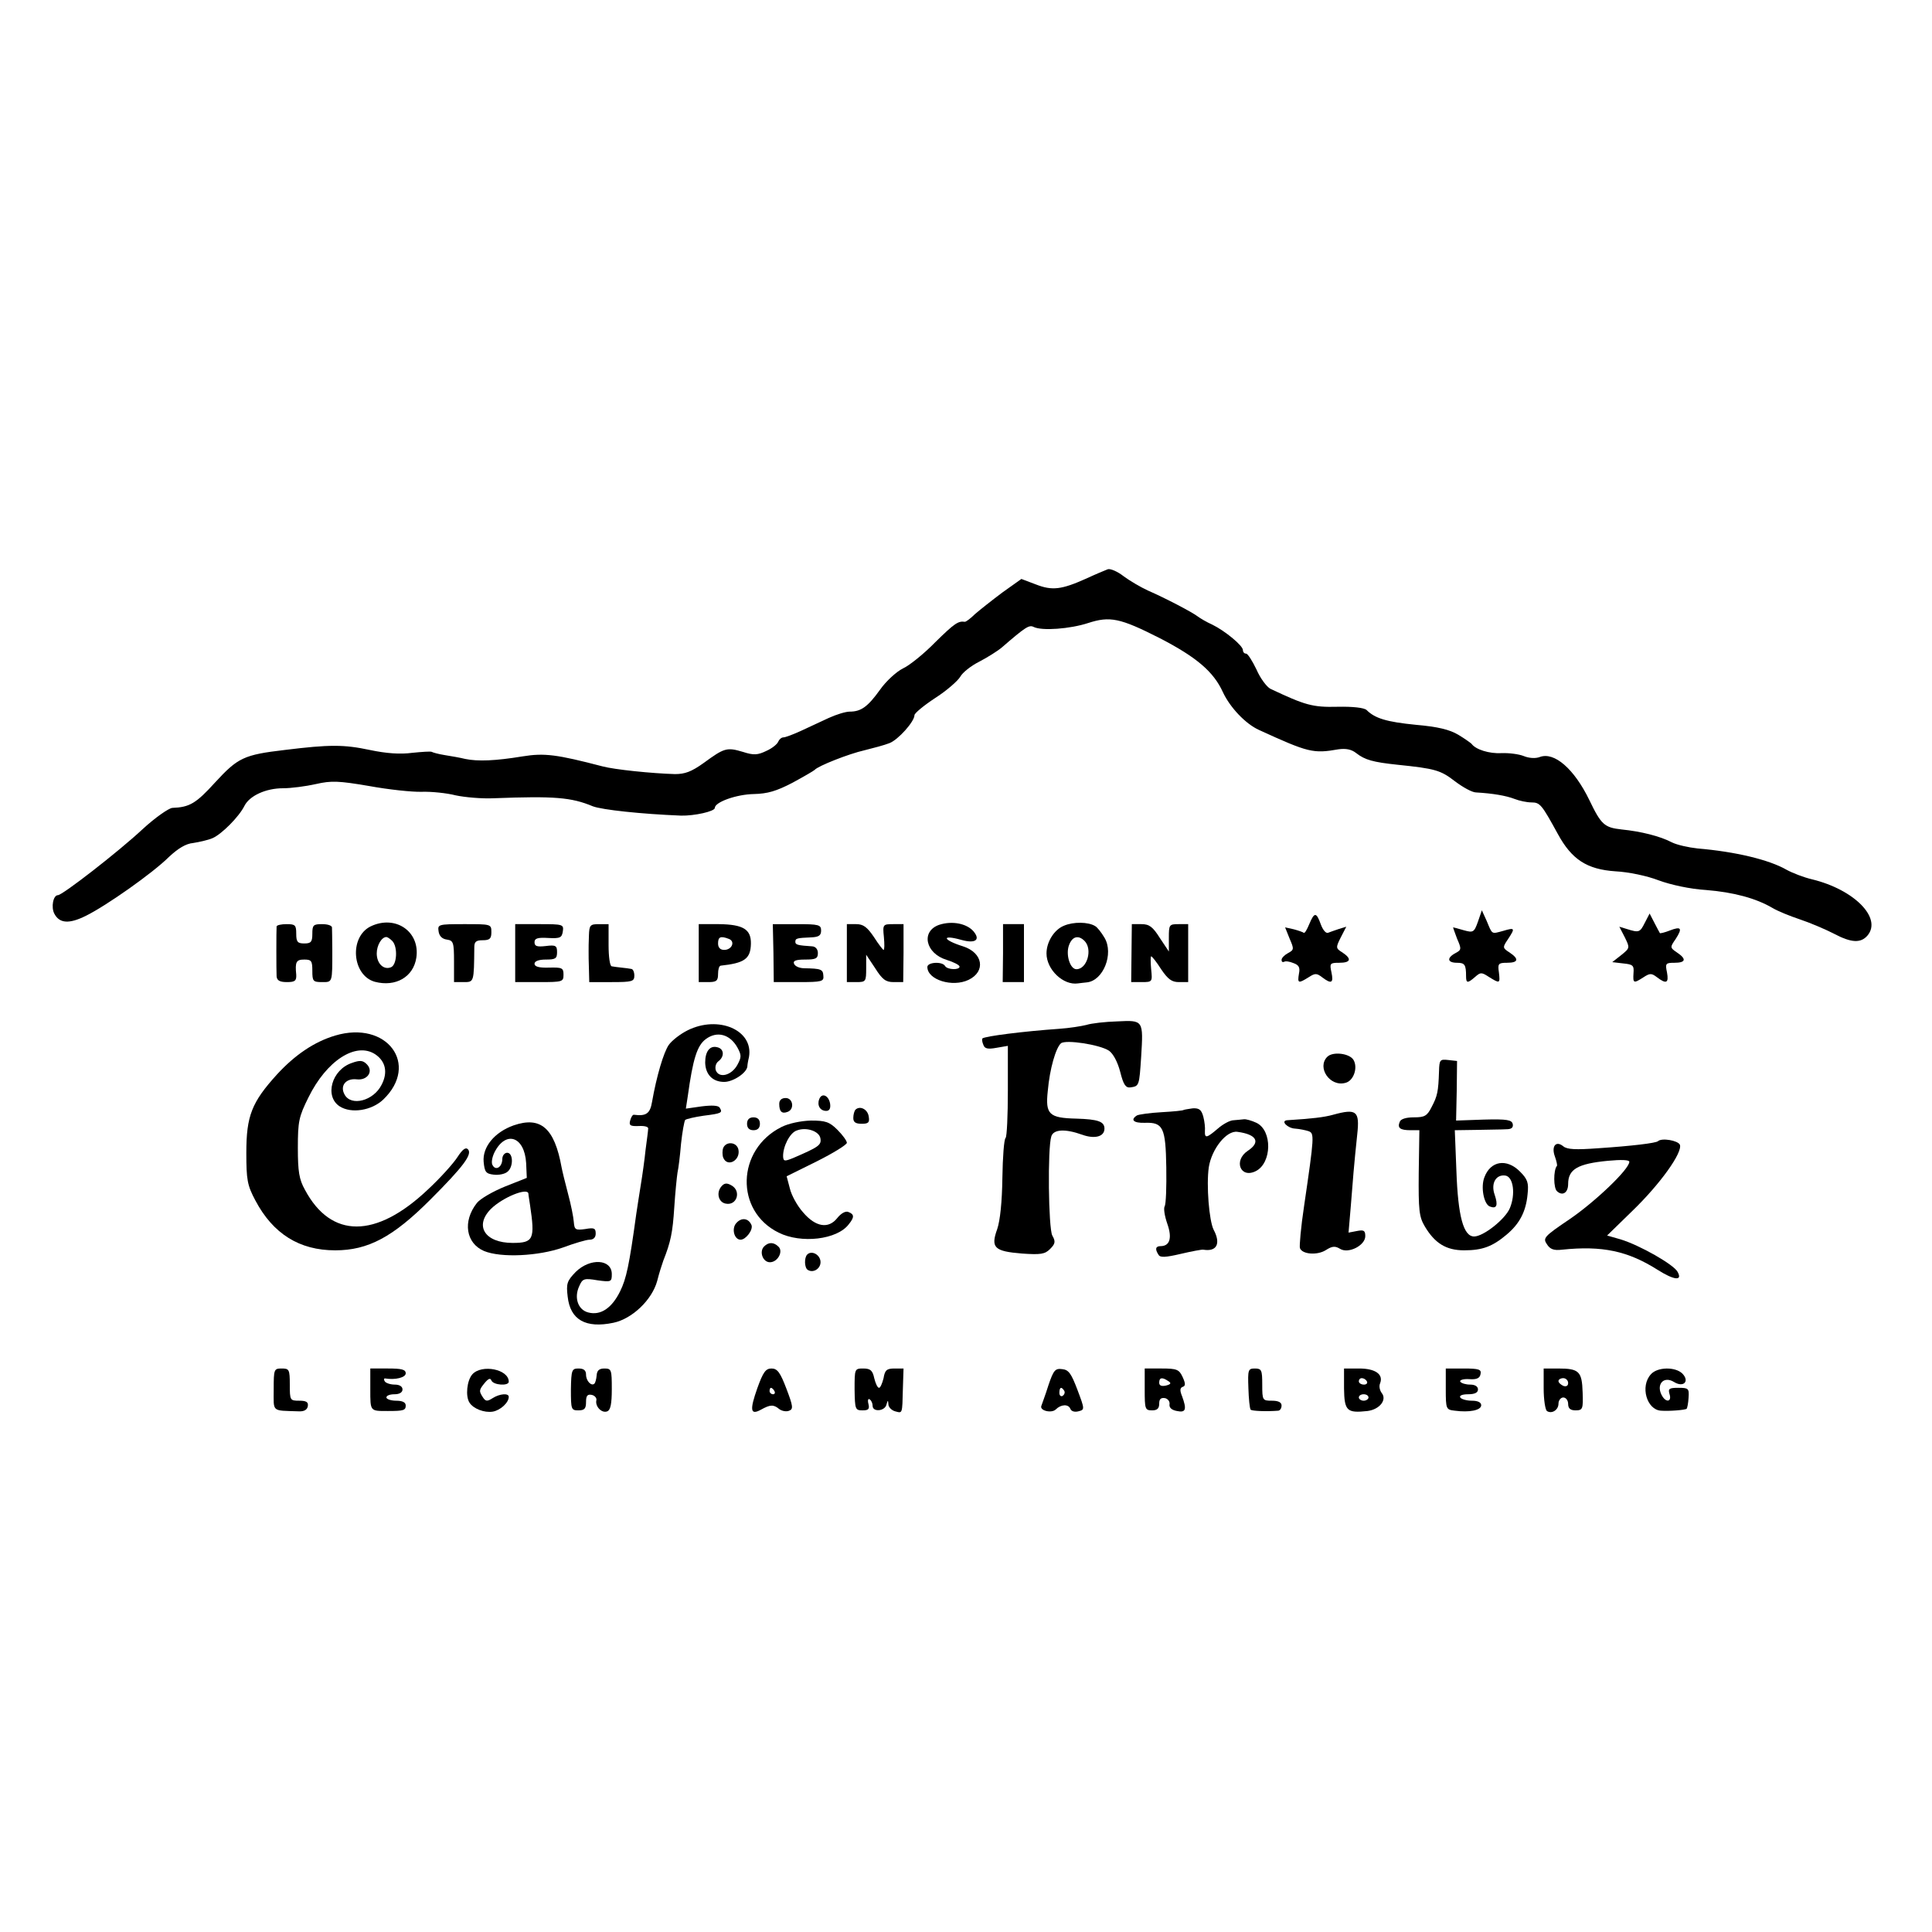 <?xml version="1.0" standalone="no"?>
<!DOCTYPE svg PUBLIC "-//W3C//DTD SVG 20010904//EN"
 "http://www.w3.org/TR/2001/REC-SVG-20010904/DTD/svg10.dtd">
<svg version="1.0" xmlns="http://www.w3.org/2000/svg"
 width="600pt" height="600pt" viewBox="0 0 600 600"
 preserveAspectRatio="xMidYMid meet">
<g transform="translate(0,600) scale(0.1,-0.1)"
fill="#000000" stroke="none">
<path d="M3440 4232 c-8 -3 -39 -16 -67 -29 -76 -34 -105 -38 -156 -18 l-45
17 -59 -42 c-32 -24 -70 -54 -85 -67 -14 -14 -29 -25 -32 -24 -20 3 -32 -5
-91 -63 -35 -36 -81 -73 -101 -82 -20 -10 -52 -39 -71 -66 -38 -53 -59 -68
-94 -68 -13 0 -42 -9 -66 -20 -24 -11 -62 -29 -86 -40 -24 -11 -48 -20 -54
-20 -6 0 -13 -6 -16 -13 -3 -8 -19 -21 -37 -29 -27 -13 -39 -14 -73 -3 -50 15
-58 12 -121 -34 -39 -28 -59 -35 -90 -35 -71 2 -188 14 -225 24 -142 37 -180
42 -248 31 -85 -14 -139 -16 -178 -8 -16 4 -45 9 -64 12 -19 3 -37 8 -40 10
-4 2 -31 0 -61 -3 -37 -5 -80 -2 -132 9 -80 17 -125 17 -263 0 -128 -15 -146
-24 -217 -101 -59 -65 -79 -77 -133 -79 -11 -1 -53 -30 -92 -66 -75 -70 -249
-205 -263 -205 -15 0 -22 -38 -11 -58 16 -30 46 -32 98 -6 63 31 208 133 258
183 28 26 52 41 75 43 19 3 46 9 60 15 28 12 82 66 99 100 16 32 67 55 120 55
25 0 71 6 102 13 48 11 71 10 165 -6 60 -11 134 -19 164 -18 30 1 78 -4 105
-11 28 -6 82 -11 120 -9 186 7 239 3 306 -25 29 -11 150 -24 274 -29 41 -1
105 13 105 24 0 18 67 42 121 43 43 1 70 9 120 35 35 19 66 37 69 40 10 12
106 50 155 61 28 7 62 16 77 22 27 10 78 67 78 87 0 6 29 30 64 53 36 23 70
53 78 66 7 13 33 34 59 47 25 13 57 33 70 44 74 64 85 71 99 64 26 -13 114 -6
169 12 68 22 99 16 223 -47 114 -59 167 -104 196 -168 22 -47 70 -98 112 -117
153 -70 168 -74 247 -60 23 3 40 0 55 -12 27 -21 52 -28 128 -36 117 -12 134
-17 178 -51 25 -19 54 -35 66 -35 52 -3 93 -10 119 -20 15 -6 39 -11 53 -11
27 0 32 -7 82 -98 43 -79 90 -110 179 -116 40 -2 98 -14 134 -28 38 -14 98
-27 147 -30 87 -7 156 -26 207 -56 17 -10 54 -25 84 -35 30 -10 78 -30 107
-45 53 -28 83 -30 104 -5 45 54 -41 142 -172 174 -26 6 -62 20 -80 30 -54 31
-158 56 -276 66 -28 3 -64 11 -80 19 -36 19 -96 34 -156 40 -53 6 -63 14 -100
91 -47 97 -109 151 -154 134 -13 -5 -33 -4 -50 3 -15 6 -46 10 -69 9 -38 -2
-80 11 -93 29 -3 3 -21 16 -41 28 -27 16 -63 25 -132 31 -91 9 -127 20 -153
46 -8 7 -42 11 -90 10 -78 -2 -101 5 -209 56 -11 6 -31 32 -43 60 -13 27 -27
49 -32 49 -6 0 -10 5 -10 11 0 14 -56 60 -95 79 -18 8 -38 20 -46 26 -17 13
-99 56 -154 80 -22 10 -56 30 -75 44 -19 15 -42 25 -50 22z"/>
<path d="M4590 3138 c-12 -34 -15 -35 -44 -27 -17 5 -32 9 -33 9 -1 0 5 -16
12 -35 14 -32 14 -35 -5 -45 -28 -15 -25 -30 5 -30 24 0 28 -6 28 -42 0 -22 5
-22 28 -2 17 15 20 15 43 0 34 -21 35 -21 31 14 -4 27 -2 30 25 30 36 0 38 12
8 32 -22 14 -22 16 -5 41 23 35 22 37 -15 26 -37 -10 -33 -12 -51 31 l-15 33
-12 -35z"/>
<path d="M4066 3130 c-7 -17 -14 -29 -17 -27 -2 2 -16 7 -31 11 l-27 6 14 -35
c14 -32 14 -35 -5 -45 -11 -6 -20 -15 -20 -21 0 -6 3 -8 8 -6 4 3 17 1 29 -4
17 -6 21 -14 17 -33 -5 -30 -2 -31 30 -11 20 13 25 13 42 0 29 -22 36 -18 29
15 -6 28 -5 30 24 30 36 0 40 12 10 32 -21 13 -21 15 -5 47 l17 33 -23 -7
c-13 -4 -28 -10 -34 -12 -7 -2 -16 10 -22 26 -14 39 -20 39 -36 1z"/>
<path d="M5108 3134 c-15 -30 -18 -31 -56 -19 l-23 7 17 -33 c16 -33 16 -33
-11 -55 l-28 -22 34 -4 c30 -3 34 -6 32 -30 -2 -32 0 -33 31 -13 20 13 25 13
42 0 29 -22 37 -18 31 15 -6 28 -4 30 23 30 36 0 38 12 8 32 -22 15 -22 16 -4
42 22 34 17 40 -19 26 -15 -6 -29 -9 -30 -8 -1 2 -9 16 -17 32 l-15 29 -15
-29z"/>
<path d="M1151 3123 c-67 -33 -58 -152 13 -172 65 -17 120 15 129 75 12 81
-65 134 -142 97z m67 -45 c18 -18 15 -75 -4 -82 -23 -9 -44 12 -44 43 0 25 15
51 30 51 3 0 11 -5 18 -12z"/>
<path d="M2917 3128 c-58 -20 -43 -89 23 -109 22 -7 40 -16 40 -21 0 -11 -38
-10 -45 2 -9 15 -55 12 -55 -3 0 -40 78 -64 128 -40 54 26 45 84 -17 104 -64
20 -69 38 -5 20 43 -12 60 0 37 27 -21 24 -66 33 -106 20z"/>
<path d="M3304 3125 c-30 -12 -54 -50 -54 -86 0 -50 52 -100 98 -93 6 1 18 2
26 3 52 4 86 89 56 139 -10 17 -23 33 -29 36 -21 13 -67 14 -97 1z m64 -47
c26 -26 8 -88 -25 -88 -20 0 -34 46 -23 75 10 27 29 32 48 13z"/>
<path d="M859 3123 c-1 -13 -1 -137 0 -155 1 -13 10 -18 32 -18 25 0 30 4 29
23 -4 40 0 47 25 47 22 0 25 -4 25 -35 0 -32 2 -35 30 -35 33 0 32 -3 32 100
0 33 -1 65 -1 70 -1 6 -14 10 -31 10 -27 0 -30 -3 -30 -30 0 -25 -4 -30 -25
-30 -21 0 -25 5 -25 30 0 27 -3 30 -30 30 -16 0 -30 -3 -31 -7z"/>
<path d="M1362 3108 c2 -15 11 -24 26 -26 20 -3 22 -9 22 -68 l0 -64 30 0 c32
0 32 -1 33 108 0 17 5 22 26 22 22 0 27 5 27 25 0 25 -1 25 -84 25 -81 0 -83
-1 -80 -22z"/>
<path d="M1600 3040 l0 -90 75 0 c72 0 75 1 75 23 0 21 -4 23 -45 22 -31 -1
-45 3 -45 12 0 8 13 13 35 13 30 0 35 3 35 23 0 20 -4 23 -35 19 -27 -3 -35
-1 -35 12 0 12 10 15 43 13 37 -2 42 1 45 21 3 21 0 22 -72 22 l-76 0 0 -90z"/>
<path d="M1829 3095 c-1 -19 -1 -42 -1 -50 0 -8 0 -33 1 -55 l1 -40 70 0 c63
0 70 2 70 20 0 11 -4 21 -10 21 -5 1 -19 3 -30 4 -11 1 -24 3 -30 4 -6 0 -10
30 -10 66 l0 65 -30 0 c-27 0 -30 -3 -31 -35z"/>
<path d="M2170 3040 l0 -90 30 0 c25 0 30 4 30 25 0 14 3 25 8 26 74 8 93 21
94 68 1 45 -24 60 -99 61 l-63 0 0 -90z m94 44 c20 -8 9 -34 -15 -34 -12 0
-19 7 -19 20 0 21 8 24 34 14z"/>
<path d="M2402 3040 l1 -90 78 0 c72 0 78 2 76 20 -1 20 -8 22 -59 23 -15 0
-29 6 -32 14 -4 9 5 13 34 13 33 0 40 3 40 20 0 12 -7 20 -17 21 -46 3 -53 5
-53 14 0 11 4 12 50 14 23 1 30 6 30 21 0 18 -7 20 -75 20 l-75 0 2 -90z"/>
<path d="M2630 3040 l0 -90 30 0 c29 0 30 2 30 43 l0 42 28 -42 c22 -35 33
-43 57 -43 l30 0 1 90 0 90 -32 0 c-32 0 -33 -1 -29 -40 2 -22 2 -40 -1 -40
-2 0 -16 18 -30 40 -21 31 -33 40 -55 40 l-29 0 0 -90z"/>
<path d="M3115 3040 l-1 -90 33 0 33 0 0 90 0 90 -33 0 -32 0 0 -90z"/>
<path d="M3514 3040 l-1 -90 33 0 c33 0 33 1 29 40 -2 22 -2 40 0 40 3 0 17
-18 31 -40 21 -31 33 -40 55 -40 l29 0 0 90 0 90 -30 0 c-29 0 -30 -2 -30 -42
l0 -43 -28 42 c-22 35 -33 43 -57 43 l-30 0 -1 -90z"/>
<path d="M3374 2817 c-16 -4 -54 -10 -84 -12 -113 -8 -231 -23 -239 -30 -2 -2
-1 -11 3 -20 4 -12 14 -14 41 -9 l35 6 0 -139 c0 -77 -3 -143 -7 -147 -5 -4
-9 -60 -10 -124 -1 -75 -7 -132 -16 -159 -21 -58 -9 -69 77 -76 58 -4 71 -2
87 14 16 16 18 23 7 42 -12 23 -15 271 -3 308 7 22 43 24 96 5 39 -14 69 -6
69 19 0 22 -20 29 -87 31 -85 2 -97 13 -89 86 6 69 25 134 41 148 15 12 120
-4 149 -23 13 -9 27 -35 35 -66 10 -40 17 -50 32 -48 27 4 27 5 33 95 7 114 7
114 -74 110 -37 -1 -81 -6 -96 -11z"/>
<path d="M2135 2800 c-22 -11 -48 -31 -58 -45 -16 -23 -38 -97 -52 -177 -6
-36 -18 -45 -56 -40 -4 1 -9 -7 -12 -18 -4 -15 0 -18 27 -17 17 1 30 -2 29 -8
0 -5 -4 -35 -8 -65 -3 -30 -10 -80 -15 -110 -5 -30 -11 -71 -14 -90 -22 -161
-31 -201 -50 -240 -26 -53 -61 -76 -99 -66 -32 8 -45 46 -28 82 10 23 15 25
56 18 43 -6 45 -5 45 19 0 47 -67 51 -112 7 -27 -28 -30 -36 -25 -77 8 -72 56
-99 142 -81 58 12 120 71 136 130 6 24 15 52 19 63 23 58 29 87 34 165 3 47 8
95 10 108 3 13 8 53 11 90 4 37 10 70 13 74 4 3 29 9 57 13 56 7 60 9 50 25
-4 7 -24 8 -56 4 l-49 -7 6 39 c16 116 29 157 56 177 35 26 75 15 98 -26 13
-24 13 -30 0 -54 -18 -33 -57 -43 -67 -17 -3 10 0 22 8 28 20 15 18 40 -5 44
-22 5 -36 -14 -36 -48 1 -37 23 -60 59 -60 28 0 70 28 72 48 0 4 2 17 5 29 15
84 -95 131 -191 83z"/>
<path d="M1041 2784 c-64 -19 -124 -59 -181 -121 -78 -86 -95 -128 -95 -243 0
-84 3 -101 28 -148 55 -104 137 -155 248 -155 102 0 179 41 295 157 104 104
132 142 117 157 -7 7 -17 -1 -32 -24 -12 -19 -53 -65 -93 -102 -161 -152 -300
-152 -381 0 -18 32 -22 57 -22 130 0 82 3 97 33 157 56 114 147 173 207 134
33 -22 40 -57 20 -95 -25 -50 -95 -68 -115 -30 -15 27 4 51 38 47 33 -4 53 25
31 47 -12 12 -21 13 -46 4 -63 -21 -86 -104 -38 -135 36 -23 99 -13 135 21
114 109 12 247 -149 199z"/>
<path d="M4122 2718 c-33 -33 8 -94 56 -81 26 6 40 48 25 72 -13 20 -64 26
-81 9z"/>
<path d="M4469 2673 c-2 -63 -5 -77 -23 -111 -14 -28 -22 -32 -55 -32 -24 0
-41 -5 -44 -14 -8 -19 1 -26 34 -26 l27 0 -2 -132 c-1 -116 1 -137 19 -167 31
-52 66 -74 122 -74 57 0 88 12 131 48 41 34 61 72 66 126 4 36 0 47 -24 71
-41 41 -91 33 -110 -18 -12 -30 -2 -84 17 -91 21 -8 26 3 15 36 -13 36 4 65
34 60 24 -5 31 -58 13 -101 -14 -34 -82 -88 -111 -88 -33 0 -50 62 -55 203
l-5 127 69 1 c37 1 78 1 91 2 16 0 22 5 20 16 -3 13 -17 16 -90 14 l-86 -3 2
93 1 92 -27 3 c-26 3 -28 1 -29 -35z"/>
<path d="M2544 2586 c-7 -19 3 -36 22 -36 10 0 14 8 12 22 -4 26 -26 36 -34
14z"/>
<path d="M2420 2572 c0 -24 8 -32 26 -25 22 8 17 43 -6 43 -13 0 -20 -7 -20
-18z"/>
<path d="M2657 2554 c-4 -4 -7 -16 -7 -26 0 -13 7 -18 26 -18 21 0 25 4 22 22
-3 23 -27 35 -41 22z"/>
<path d="M3676 2553 c-1 -2 -32 -5 -68 -7 -37 -2 -71 -7 -77 -10 -22 -14 -10
-24 24 -23 57 2 65 -14 67 -138 1 -61 -1 -115 -5 -121 -4 -7 0 -31 8 -54 16
-45 8 -70 -21 -70 -15 0 -18 -9 -6 -27 5 -9 22 -8 69 3 34 8 66 14 70 13 42
-7 55 19 32 62 -14 28 -23 138 -15 194 9 57 55 115 89 110 60 -8 73 -32 32
-59 -45 -30 -23 -87 25 -63 50 25 52 126 2 150 -15 7 -33 12 -39 11 -7 -1 -22
-2 -32 -3 -11 0 -33 -12 -49 -26 -35 -30 -41 -31 -40 -7 1 9 -1 29 -5 44 -6
22 -13 27 -33 26 -14 -2 -26 -4 -28 -5z"/>
<path d="M4140 2538 c-29 -8 -65 -12 -143 -17 -21 -2 2 -25 25 -26 14 -1 33
-5 42 -8 18 -7 18 -14 -14 -232 -10 -66 -15 -125 -13 -131 7 -20 55 -23 81 -6
19 12 28 13 43 4 26 -17 79 10 79 39 0 18 -5 20 -26 16 l-26 -5 7 82 c6 77 10
129 20 223 8 73 -2 81 -75 61z"/>
<path d="M2320 2510 c0 -13 7 -20 20 -20 13 0 20 7 20 20 0 13 -7 20 -20 20
-13 0 -20 -7 -20 -20z"/>
<path d="M1595 2505 c-59 -21 -97 -67 -93 -113 3 -32 7 -37 31 -40 16 -2 35 2
43 9 19 15 18 59 -1 59 -8 0 -15 -9 -15 -19 0 -25 -20 -38 -30 -20 -5 7 -2 25
6 41 35 68 93 49 98 -34 l2 -46 -68 -27 c-37 -15 -77 -38 -87 -51 -45 -57 -34
-125 22 -149 53 -22 170 -16 246 11 35 13 72 24 82 24 12 0 19 7 19 19 0 17
-5 19 -33 14 -30 -4 -33 -2 -35 22 -1 15 -9 55 -18 88 -9 34 -18 71 -20 82
-22 122 -65 159 -149 130z m46 -212 c0 -5 3 -20 5 -35 16 -107 11 -118 -54
-118 -86 0 -120 53 -67 106 37 36 114 67 116 47z"/>
<path d="M2427 2500 c-140 -70 -145 -261 -9 -328 70 -35 182 -22 218 26 18 22
17 31 -1 38 -9 4 -23 -4 -35 -19 -27 -34 -67 -28 -106 18 -18 20 -36 53 -41
74 l-10 38 93 46 c52 26 94 52 94 58 0 6 -13 24 -29 40 -25 25 -37 29 -83 29
-32 -1 -69 -9 -91 -20z m121 -36 c3 -20 -5 -26 -84 -60 -27 -11 -31 -11 -32 4
-1 31 21 74 42 81 30 12 71 -2 74 -25z"/>
<path d="M5149 2456 c-6 -6 -81 -15 -186 -22 -69 -5 -96 -4 -108 6 -23 19 -38
0 -26 -32 5 -14 8 -28 6 -29 -11 -13 -11 -70 1 -79 17 -15 34 -4 34 23 0 46
30 63 123 72 42 4 67 3 67 -3 0 -23 -106 -124 -185 -178 -80 -54 -84 -59 -71
-78 10 -16 22 -20 47 -17 125 13 204 -4 296 -62 52 -33 79 -36 63 -7 -12 23
-118 83 -177 101 l-42 12 78 76 c87 84 157 182 148 206 -6 13 -56 22 -68 11z"/>
<path d="M2246 2435 c-3 -8 -3 -22 0 -30 13 -32 55 -8 47 26 -6 23 -38 25 -47
4z"/>
<path d="M2240 2315 c-16 -19 -9 -49 14 -53 35 -7 49 40 17 57 -14 8 -22 7
-31 -4z"/>
<path d="M2287 2202 c-16 -17 -7 -52 13 -52 16 0 39 30 34 45 -9 22 -31 25
-47 7z"/>
<path d="M2373 2129 c-16 -16 -4 -49 18 -49 24 0 42 33 27 48 -15 15 -31 15
-45 1z"/>
<path d="M2507 2104 c-10 -10 -9 -42 2 -48 18 -11 42 6 39 28 -3 21 -28 33
-41 20z"/>
<path d="M850 1685 c0 -72 -8 -65 77 -68 18 -1 27 5 29 16 2 13 -5 17 -27 17
-28 0 -29 1 -29 50 0 47 -2 50 -25 50 -24 0 -25 -2 -25 -65z"/>
<path d="M1150 1685 c0 -69 -1 -67 55 -67 48 0 55 2 55 17 0 10 -10 15 -30 15
-16 0 -30 5 -30 10 0 6 11 10 25 10 16 0 25 6 25 15 0 9 -9 15 -24 15 -14 0
-28 5 -31 10 -4 6 -3 10 2 9 31 -5 63 3 63 16 0 12 -13 15 -55 15 l-55 0 0
-65z"/>
<path d="M1467 1732 c-17 -19 -22 -68 -9 -88 12 -19 46 -32 72 -28 24 4 50 28
50 46 0 12 -28 10 -50 -4 -17 -11 -22 -10 -30 2 -13 20 -13 23 6 46 11 13 17
15 20 7 6 -15 54 -18 54 -4 0 39 -84 55 -113 23z"/>
<path d="M1773 1685 c0 -62 1 -65 23 -65 19 0 24 5 24 26 0 19 4 25 18 22 9
-2 16 -10 14 -17 -4 -19 17 -41 34 -34 10 4 14 23 14 69 0 60 -1 64 -23 64
-16 0 -23 -6 -24 -21 -1 -12 -4 -23 -7 -26 -9 -9 -26 8 -26 28 0 13 -7 19 -23
19 -21 0 -23 -4 -24 -65z"/>
<path d="M2352 1689 c-24 -68 -22 -85 11 -67 29 16 39 17 57 2 8 -6 22 -9 31
-5 13 5 12 14 -9 69 -19 50 -28 62 -46 62 -18 0 -26 -11 -44 -61z m53 -9 c3
-5 1 -10 -4 -10 -6 0 -11 5 -11 10 0 6 2 10 4 10 3 0 8 -4 11 -10z"/>
<path d="M2654 1685 c1 -62 2 -65 25 -65 18 0 22 4 18 20 -3 11 -1 18 4 14 5
-3 9 -12 9 -20 0 -20 38 -17 43 4 4 14 5 15 6 1 0 -9 10 -19 21 -22 23 -6 22
-10 24 71 l2 62 -28 0 c-24 0 -30 -5 -34 -30 -4 -16 -10 -30 -14 -30 -5 0 -11
14 -15 30 -5 24 -12 30 -34 30 -27 0 -27 -1 -27 -65z"/>
<path d="M3256 1698 c-9 -29 -20 -58 -22 -64 -6 -15 32 -24 45 -11 16 16 39
17 45 2 3 -8 13 -11 25 -8 20 5 20 6 -3 67 -19 50 -27 62 -47 64 -22 3 -27 -3
-43 -50z m49 -17 c3 -5 1 -12 -5 -16 -5 -3 -10 1 -10 9 0 18 6 21 15 7z"/>
<path d="M3555 1685 c0 -61 1 -65 23 -65 16 0 22 6 22 21 0 14 5 19 18 17 9
-2 16 -11 14 -20 -1 -10 7 -17 23 -20 28 -6 31 5 16 46 -7 17 -7 26 2 29 9 3
9 10 0 30 -11 24 -18 27 -65 27 l-53 0 0 -65z m73 26 c10 -6 9 -10 -7 -14 -14
-3 -21 0 -21 9 0 16 9 18 28 5z"/>
<path d="M3877 1689 c1 -33 4 -63 7 -67 5 -4 48 -6 86 -3 6 1 10 8 10 16 0 10
-10 15 -30 15 -29 0 -30 1 -30 50 0 45 -2 50 -23 50 -21 0 -22 -4 -20 -61z"/>
<path d="M4174 1688 c1 -70 9 -77 73 -70 38 5 61 35 44 56 -6 8 -9 21 -5 30
11 28 -15 46 -65 46 l-47 0 0 -62z m71 22 c3 -5 -1 -10 -9 -10 -9 0 -16 5 -16
10 0 6 4 10 9 10 6 0 13 -4 16 -10z m5 -50 c0 -5 -7 -10 -15 -10 -8 0 -15 5
-15 10 0 6 7 10 15 10 8 0 15 -4 15 -10z"/>
<path d="M4490 1686 c0 -62 1 -64 28 -67 45 -6 82 1 82 17 0 9 -11 14 -29 14
-17 0 -33 5 -36 10 -4 6 7 10 24 10 21 0 31 5 31 15 0 9 -9 15 -24 15 -14 0
-27 4 -31 9 -3 5 9 9 27 8 24 -2 34 3 36 16 3 14 -5 17 -52 17 l-56 0 0 -64z"/>
<path d="M4794 1688 c0 -35 5 -66 10 -70 15 -10 36 3 36 23 0 10 7 19 15 19 8
0 15 -9 15 -20 0 -14 7 -20 23 -20 22 0 24 4 22 56 -2 65 -11 74 -76 74 l-45
0 0 -62z m76 17 c0 -9 -6 -12 -15 -9 -8 4 -15 10 -15 15 0 5 7 9 15 9 8 0 15
-7 15 -15z"/>
<path d="M5127 1732 c-34 -37 -13 -110 31 -113 25 -2 76 2 80 6 2 2 5 17 6 34
2 29 0 31 -32 31 -29 0 -32 -3 -27 -20 7 -22 -9 -27 -22 -7 -22 35 2 66 36 45
29 -18 49 2 26 26 -22 22 -78 21 -98 -2z"/>
</g>
</svg>

